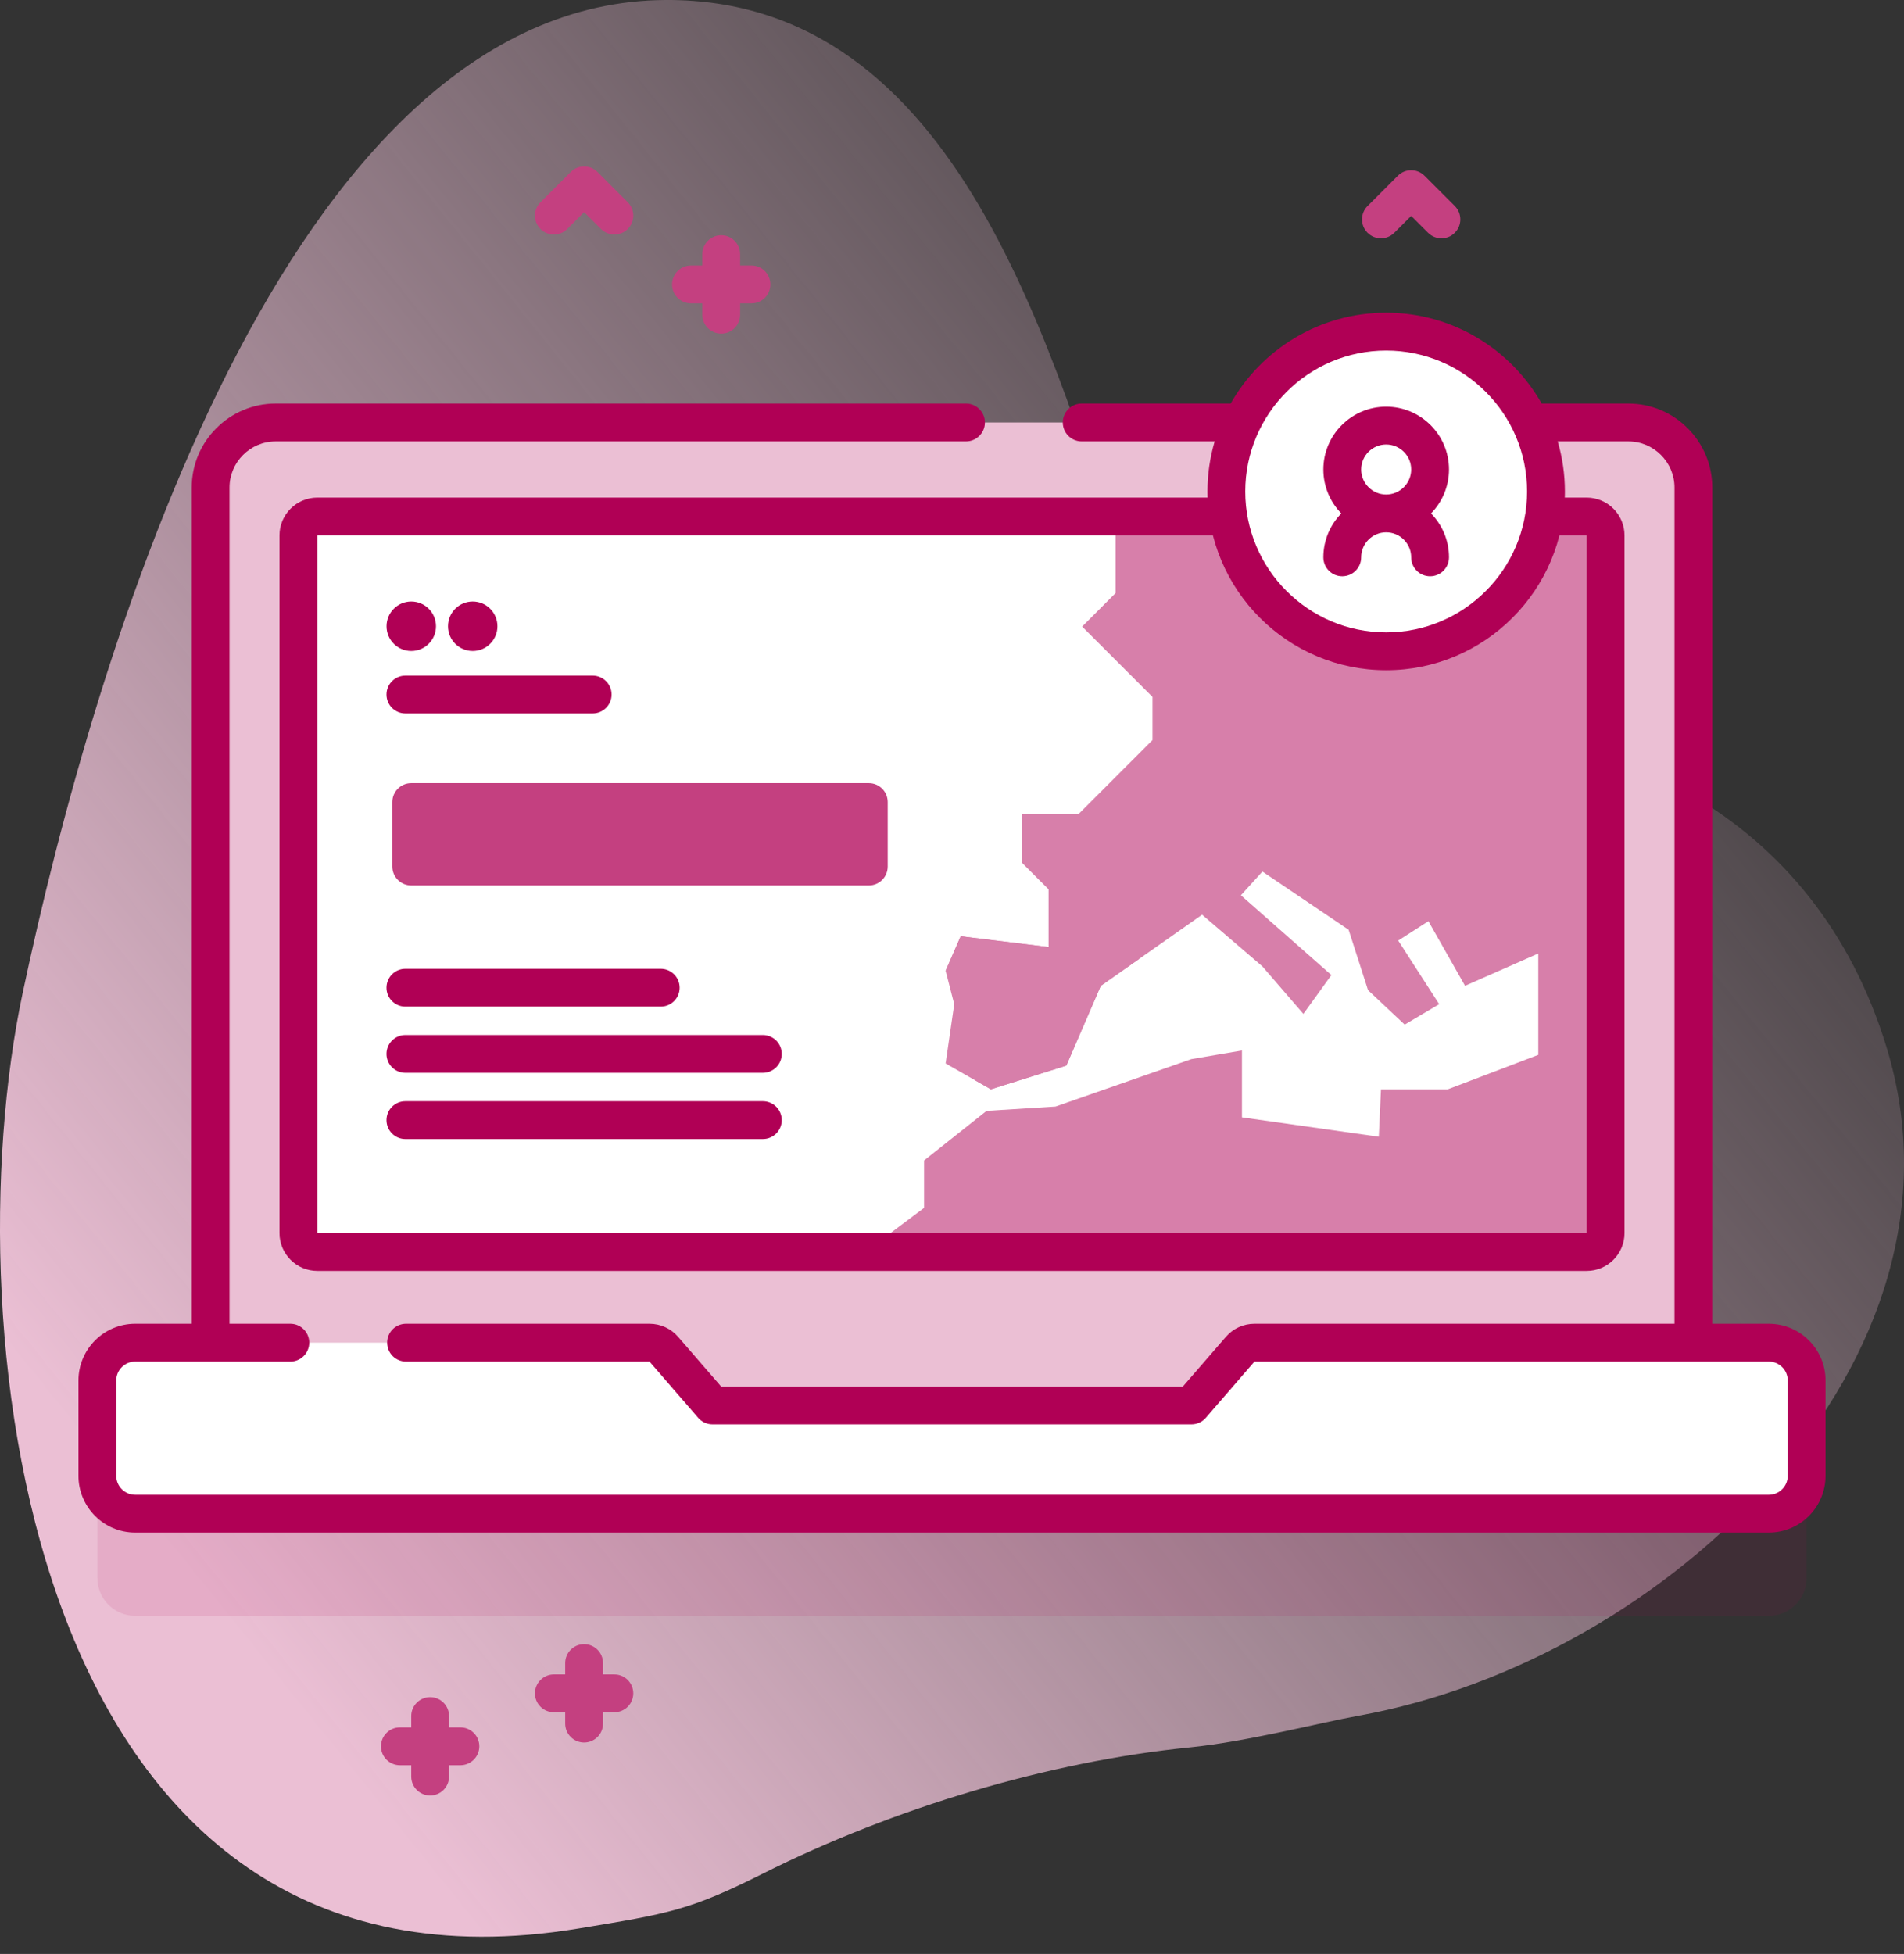 <?xml version="1.0" encoding="UTF-8"?>
<svg width="77px" height="79px" viewBox="0 0 77 79" version="1.1" xmlns="http://www.w3.org/2000/svg" xmlns:xlink="http://www.w3.org/1999/xlink">
    <rect x="0" y="0" width="77" height="79" fill="#333333" stroke="none"/>
    <title>Reiseplanung</title>
    <defs>
        <linearGradient x1="96.293%" y1="22.832%" x2="17.474%" y2="86.228%" id="linearGradient-1">
            <stop stop-color="#EBBFD4" stop-opacity="0" offset="0%"></stop>
            <stop stop-color="#EBBFD4" offset="100%"></stop>
        </linearGradient>
    </defs>
    <g id="Screendesign-Diagnostik" stroke="none" stroke-width="1" fill="none" fill-rule="evenodd">
        <g id="Icons" transform="translate(-240, -4029)" fill-rule="nonzero">
            <g id="Reiseplanung" transform="translate(240, 4029)">
                <path d="M26.915,0 C11.525,0.082 3.799,26.55 0.915,40.155 C-1.969,53.761 1.044,81.672 23.411,77.969 C27.027,77.371 27.871,77.248 30.851,75.752 C36.156,73.089 42.434,71.216 48.107,70.65 C50.433,70.418 53.375,69.65 54.932,69.37 C67.416,67.125 80.156,55.031 76.299,42.358 C73.402,32.841 64.916,29.01 56.417,29.537 C51.75,29.826 46.782,27.088 45.786,24.063 C42.542,14.212 38.811,-0.063 26.915,0 Z" id="Path" fill="url(#linearGradient-1)"></path>
                <path d="M18.619,69.84 L18.16,69.84 L18.16,69.381 C18.16,68.959 17.818,68.617 17.396,68.617 C16.973,68.617 16.631,68.959 16.631,69.381 L16.631,69.84 L16.172,69.84 C15.75,69.84 15.407,70.182 15.407,70.605 C15.407,71.027 15.75,71.369 16.172,71.369 L16.631,71.369 L16.631,71.828 C16.631,72.251 16.973,72.593 17.396,72.593 C17.818,72.593 18.16,72.251 18.16,71.828 L18.16,71.369 L18.619,71.369 C19.041,71.369 19.384,71.027 19.384,70.605 C19.384,70.182 19.041,69.84 18.619,69.84 Z" id="Path" fill="#C44080"></path>
                <path d="M24.846,67.699 L24.387,67.699 L24.387,67.24 C24.387,66.818 24.045,66.475 23.622,66.475 C23.2,66.475 22.857,66.818 22.857,67.24 L22.857,67.699 L22.399,67.699 C21.976,67.699 21.634,68.041 21.634,68.464 C21.634,68.886 21.976,69.228 22.399,69.228 L22.857,69.228 L22.857,69.687 C22.857,70.11 23.2,70.452 23.622,70.452 C24.045,70.452 24.387,70.11 24.387,69.687 L24.387,69.228 L24.846,69.228 C25.268,69.228 25.61,68.886 25.61,68.464 C25.61,68.041 25.268,67.699 24.846,67.699 Z" id="Path" fill="#C44080"></path>
                <path d="M30.391,10.735 L29.932,10.735 L29.932,10.276 C29.932,9.854 29.59,9.511 29.168,9.511 C28.745,9.511 28.403,9.854 28.403,10.276 L28.403,10.735 L27.944,10.735 C27.522,10.735 27.179,11.077 27.179,11.5 C27.179,11.922 27.522,12.264 27.944,12.264 L28.403,12.264 L28.403,12.723 C28.403,13.146 28.745,13.488 29.168,13.488 C29.59,13.488 29.932,13.146 29.932,12.723 L29.932,12.264 L30.391,12.264 C30.814,12.264 31.156,11.922 31.156,11.5 C31.156,11.077 30.813,10.735 30.391,10.735 Z" id="Path" fill="#C44080"></path>
                <path d="M24.846,9.482 C24.65,9.482 24.454,9.408 24.305,9.258 L23.622,8.575 L22.939,9.258 C22.641,9.557 22.156,9.557 21.858,9.258 C21.559,8.96 21.559,8.475 21.858,8.177 L23.081,6.953 C23.38,6.655 23.864,6.655 24.163,6.953 L25.386,8.177 C25.685,8.475 25.685,8.96 25.386,9.258 C25.237,9.408 25.041,9.482 24.846,9.482 Z" id="Path" fill="#C44080"></path>
                <path d="M58.293,9.635 C58.098,9.635 57.902,9.561 57.752,9.411 L57.07,8.728 L56.387,9.411 C56.088,9.71 55.604,9.71 55.305,9.411 C55.007,9.113 55.007,8.628 55.305,8.33 L56.529,7.106 C56.827,6.808 57.312,6.808 57.61,7.106 L58.834,8.33 C59.132,8.628 59.132,9.113 58.834,9.411 C58.685,9.561 58.489,9.635 58.293,9.635 Z" id="Path" fill="#C44080"></path>
                <path d="M73.063,59.944 L73.063,63.8 C73.063,64.644 72.379,65.329 71.533,65.329 L5.467,65.329 C4.621,65.329 3.938,64.644 3.938,63.8 L3.938,59.944 C3.938,59.1 4.621,58.415 5.467,58.415 L26.267,58.415 C26.489,58.415 26.7,58.511 26.845,58.679 L28.814,60.953 L48.186,60.953 L50.155,58.679 C50.3,58.511 50.511,58.415 50.733,58.415 L71.533,58.415 C72.379,58.415 73.063,59.1 73.063,59.944 Z" id="Path" fill="#B00055" opacity="0.1"></path>
                <path d="M68.483,57.908 L8.517,57.908 L8.517,19.714 C8.517,18.26 9.696,17.082 11.15,17.082 L65.851,17.082 C67.304,17.082 68.483,18.26 68.483,19.714 L68.483,57.908 Z" id="Path" fill="#EBBFD4"></path>
                <path d="M73.063,55.815 L73.063,59.67 C73.063,60.515 72.379,61.2 71.533,61.2 L5.467,61.2 C4.621,61.2 3.938,60.515 3.938,59.67 L3.938,55.815 C3.938,54.971 4.621,54.285 5.467,54.285 L26.267,54.285 C26.489,54.285 26.7,54.382 26.845,54.55 L28.814,56.824 L48.186,56.824 L50.155,54.55 C50.3,54.382 50.511,54.285 50.733,54.285 L71.533,54.285 C72.379,54.285 73.063,54.971 73.063,55.815 Z" id="Path" fill="#FFFFFF"></path>
                <path d="M64.932,21.647 L64.932,49.855 C64.932,50.277 64.59,50.619 64.168,50.619 L12.832,50.619 C12.41,50.619 12.068,50.277 12.068,49.855 L12.068,21.647 C12.068,21.225 12.41,20.882 12.832,20.882 L64.168,20.882 C64.59,20.882 64.932,21.225 64.932,21.647 Z" id="Path" fill="#FFFFFF"></path>
                <path d="M64.932,21.647 L64.932,49.855 C64.932,50.277 64.59,50.619 64.168,50.619 L34.992,50.619 L37.37,48.836 L37.37,46.918 L39.898,44.913 L42.686,44.739 L48.178,42.821 L50.226,42.472 L50.226,45.175 L55.761,45.959 L55.848,44.042 L58.55,44.042 L62.21,42.648 L62.21,38.551 L59.248,39.857 L57.766,37.244 L56.545,38.028 L58.202,40.599 L56.807,41.426 L55.325,40.033 L54.54,37.592 L51.053,35.238 L50.183,36.197 L53.843,39.423 L52.71,40.992 L51.053,39.073 L48.614,36.982 L46.06,38.776 L44.517,39.857 L43.123,43.083 L40.071,44.042 L39.442,43.682 L38.242,42.996 L38.59,40.599 L38.242,39.249 L38.852,37.854 L42.405,38.29 L42.405,35.957 L41.336,34.89 L41.336,32.914 L43.617,32.914 L46.609,29.922 L46.609,28.179 L43.763,25.333 L45.116,23.978 L45.116,21.283 L45.517,20.882 L64.168,20.882 C64.59,20.882 64.932,21.225 64.932,21.647 L64.932,21.647 Z" id="Path" fill="#D77FAA"></path>
                <polygon id="Path" fill="#D77FAA" points="46.059 38.775 44.517 39.858 43.123 43.083 40.071 44.041 39.443 43.682 40.224 39.934 38.241 39.249 38.852 37.854 42.404 38.289"></polygon>
                <path d="M64.168,51.384 L12.832,51.384 C11.989,51.384 11.303,50.698 11.303,49.855 L11.303,21.647 C11.303,20.804 11.989,20.118 12.832,20.118 L64.168,20.118 C65.011,20.118 65.697,20.804 65.697,21.647 L65.697,49.855 C65.697,50.698 65.011,51.384 64.168,51.384 Z M64.168,21.646 L12.832,21.647 L12.832,49.855 L64.168,49.855 L64.168,21.646 Z" id="Shape" fill="#B00055"></path>
                <g id="Group" transform="translate(15.63, 24.555)" fill="#B00055">
                    <g transform="translate(0, 2.761)" id="Path">
                        <path d="M8.338,1.529 L0.765,1.529 C0.342,1.529 0,1.187 0,0.765 C0,0.342 0.342,-4.34675886e-15 0.765,-4.34675886e-15 L8.338,-4.34675886e-15 C8.761,-4.34675886e-15 9.103,0.342 9.103,0.765 C9.103,1.187 8.76,1.529 8.338,1.529 Z"></path>
                        <path d="M11.091,13.382 L0.765,13.382 C0.342,13.382 2.17337943e-15,13.04 2.17337943e-15,12.618 C2.17337943e-15,12.195 0.342,11.853 0.765,11.853 L11.091,11.853 C11.513,11.853 11.856,12.195 11.856,12.618 C11.856,13.04 11.513,13.382 11.091,13.382 Z"></path>
                    </g>
                    <g transform="translate(-0, 17.291)" id="Path">
                        <path d="M15.22,1.529 L0.765,1.529 C0.342,1.529 -4.34675886e-15,1.187 -4.34675886e-15,0.765 C-4.34675886e-15,0.342 0.342,-8.69351772e-15 0.765,-8.69351772e-15 L15.22,-8.69351772e-15 C15.643,-8.69351772e-15 15.985,0.342 15.985,0.765 C15.985,1.187 15.643,1.529 15.22,1.529 Z"></path>
                        <path d="M15.22,4.206 L0.765,4.206 C0.342,4.206 -4.34675886e-15,3.864 -4.34675886e-15,3.442 C-4.34675886e-15,3.019 0.342,2.677 0.765,2.677 L15.22,2.677 C15.643,2.677 15.985,3.019 15.985,3.442 C15.985,3.864 15.643,4.206 15.22,4.206 Z"></path>
                    </g>
                    <g transform="translate(0.237, 0)" id="Oval">
                        <circle cx="0.765" cy="0.765" r="1"></circle>
                        <circle cx="3.25" cy="0.765" r="1"></circle>
                    </g>
                </g>
                <circle id="Oval" fill="#FFFFFF" cx="56.058" cy="19.871" r="6.463"></circle>
                <g id="Group" transform="translate(3.173, 12.643)" fill="#B00055">
                    <path d="M66.074,40.877 L66.074,7.07 C66.074,5.197 64.551,3.673 62.678,3.673 L59.175,3.673 C57.932,1.483 55.579,0 52.885,0 C50.191,0 47.839,1.482 46.596,3.673 L40.573,3.673 C40.151,3.673 39.808,4.016 39.808,4.438 C39.808,4.861 40.151,5.203 40.573,5.203 L45.949,5.203 C45.761,5.846 45.658,6.524 45.658,7.227 C45.658,11.212 48.9,14.454 52.885,14.454 C56.87,14.454 60.113,11.212 60.113,7.227 C60.113,6.524 60.01,5.846 59.822,5.203 L62.678,5.203 C63.707,5.203 64.545,6.041 64.545,7.07 L64.545,40.877 L47.56,40.877 C47.115,40.877 46.694,41.07 46.404,41.406 L44.663,43.416 L25.991,43.416 L24.251,41.406 C23.96,41.07 23.539,40.877 23.094,40.877 L13.248,40.877 C12.825,40.877 12.483,41.22 12.483,41.642 C12.483,42.064 12.825,42.407 13.248,42.407 L23.094,42.407 L25.063,44.681 C25.208,44.849 25.419,44.945 25.641,44.945 L45.012,44.945 C45.234,44.945 45.445,44.849 45.591,44.681 L47.559,42.407 L68.36,42.407 C68.782,42.407 69.125,42.75 69.125,43.171 L69.125,47.027 C69.125,47.449 68.782,47.792 68.36,47.792 L2.294,47.792 C1.872,47.792 1.529,47.449 1.529,47.027 L1.529,43.171 C1.529,42.75 1.872,42.407 2.294,42.407 L8.568,42.407 C8.99,42.407 9.333,42.064 9.333,41.642 C9.333,41.22 8.99,40.877 8.568,40.877 L6.109,40.877 L6.109,7.07 C6.109,6.041 6.947,5.203 7.977,5.203 L35.893,5.203 C36.315,5.203 36.658,4.861 36.658,4.438 C36.658,4.016 36.315,3.673 35.893,3.673 L7.977,3.673 C6.104,3.673 4.58,5.197 4.58,7.07 L4.58,40.877 L2.294,40.877 C1.029,40.877 0,41.906 0,43.171 L0,47.027 C0,48.292 1.029,49.321 2.294,49.321 L68.36,49.321 C69.625,49.321 70.654,48.292 70.654,47.027 L70.654,43.171 C70.654,41.906 69.625,40.877 68.36,40.877 L66.074,40.877 Z M52.885,12.925 C49.743,12.925 47.187,10.369 47.187,7.227 C47.187,4.086 49.743,1.53 52.885,1.53 C56.027,1.53 58.583,4.086 58.583,7.227 C58.583,10.369 56.027,12.925 52.885,12.925 Z" id="Shape"></path>
                    <path d="M55.426,6.339 C55.426,4.938 54.286,3.799 52.885,3.799 C51.484,3.799 50.345,4.938 50.345,6.339 C50.345,7.03 50.623,7.657 51.072,8.115 C50.623,8.574 50.345,9.2 50.345,9.891 C50.345,10.314 50.687,10.656 51.109,10.656 C51.532,10.656 51.874,10.314 51.874,9.891 C51.874,9.334 52.328,8.88 52.885,8.88 C53.443,8.88 53.897,9.334 53.897,9.891 C53.897,10.314 54.239,10.656 54.661,10.656 C55.084,10.656 55.426,10.314 55.426,9.891 C55.426,9.2 55.148,8.574 54.699,8.115 C55.148,7.657 55.426,7.03 55.426,6.339 Z M52.885,5.328 C53.443,5.328 53.897,5.782 53.897,6.339 C53.897,6.897 53.443,7.351 52.885,7.351 C52.328,7.351 51.874,6.897 51.874,6.339 C51.874,5.782 52.328,5.328 52.885,5.328 Z" id="Shape"></path>
                </g>
                <path d="M35.135,35.8 L16.631,35.8 C16.209,35.8 15.866,35.458 15.866,35.035 L15.866,32.427 C15.866,32.005 16.209,31.663 16.631,31.663 L35.135,31.663 C35.558,31.663 35.9,32.005 35.9,32.427 L35.9,35.035 C35.9,35.458 35.558,35.8 35.135,35.8 Z" id="Path" fill="#C44080"></path>
            </g>
        </g>
    </g>
</svg>
